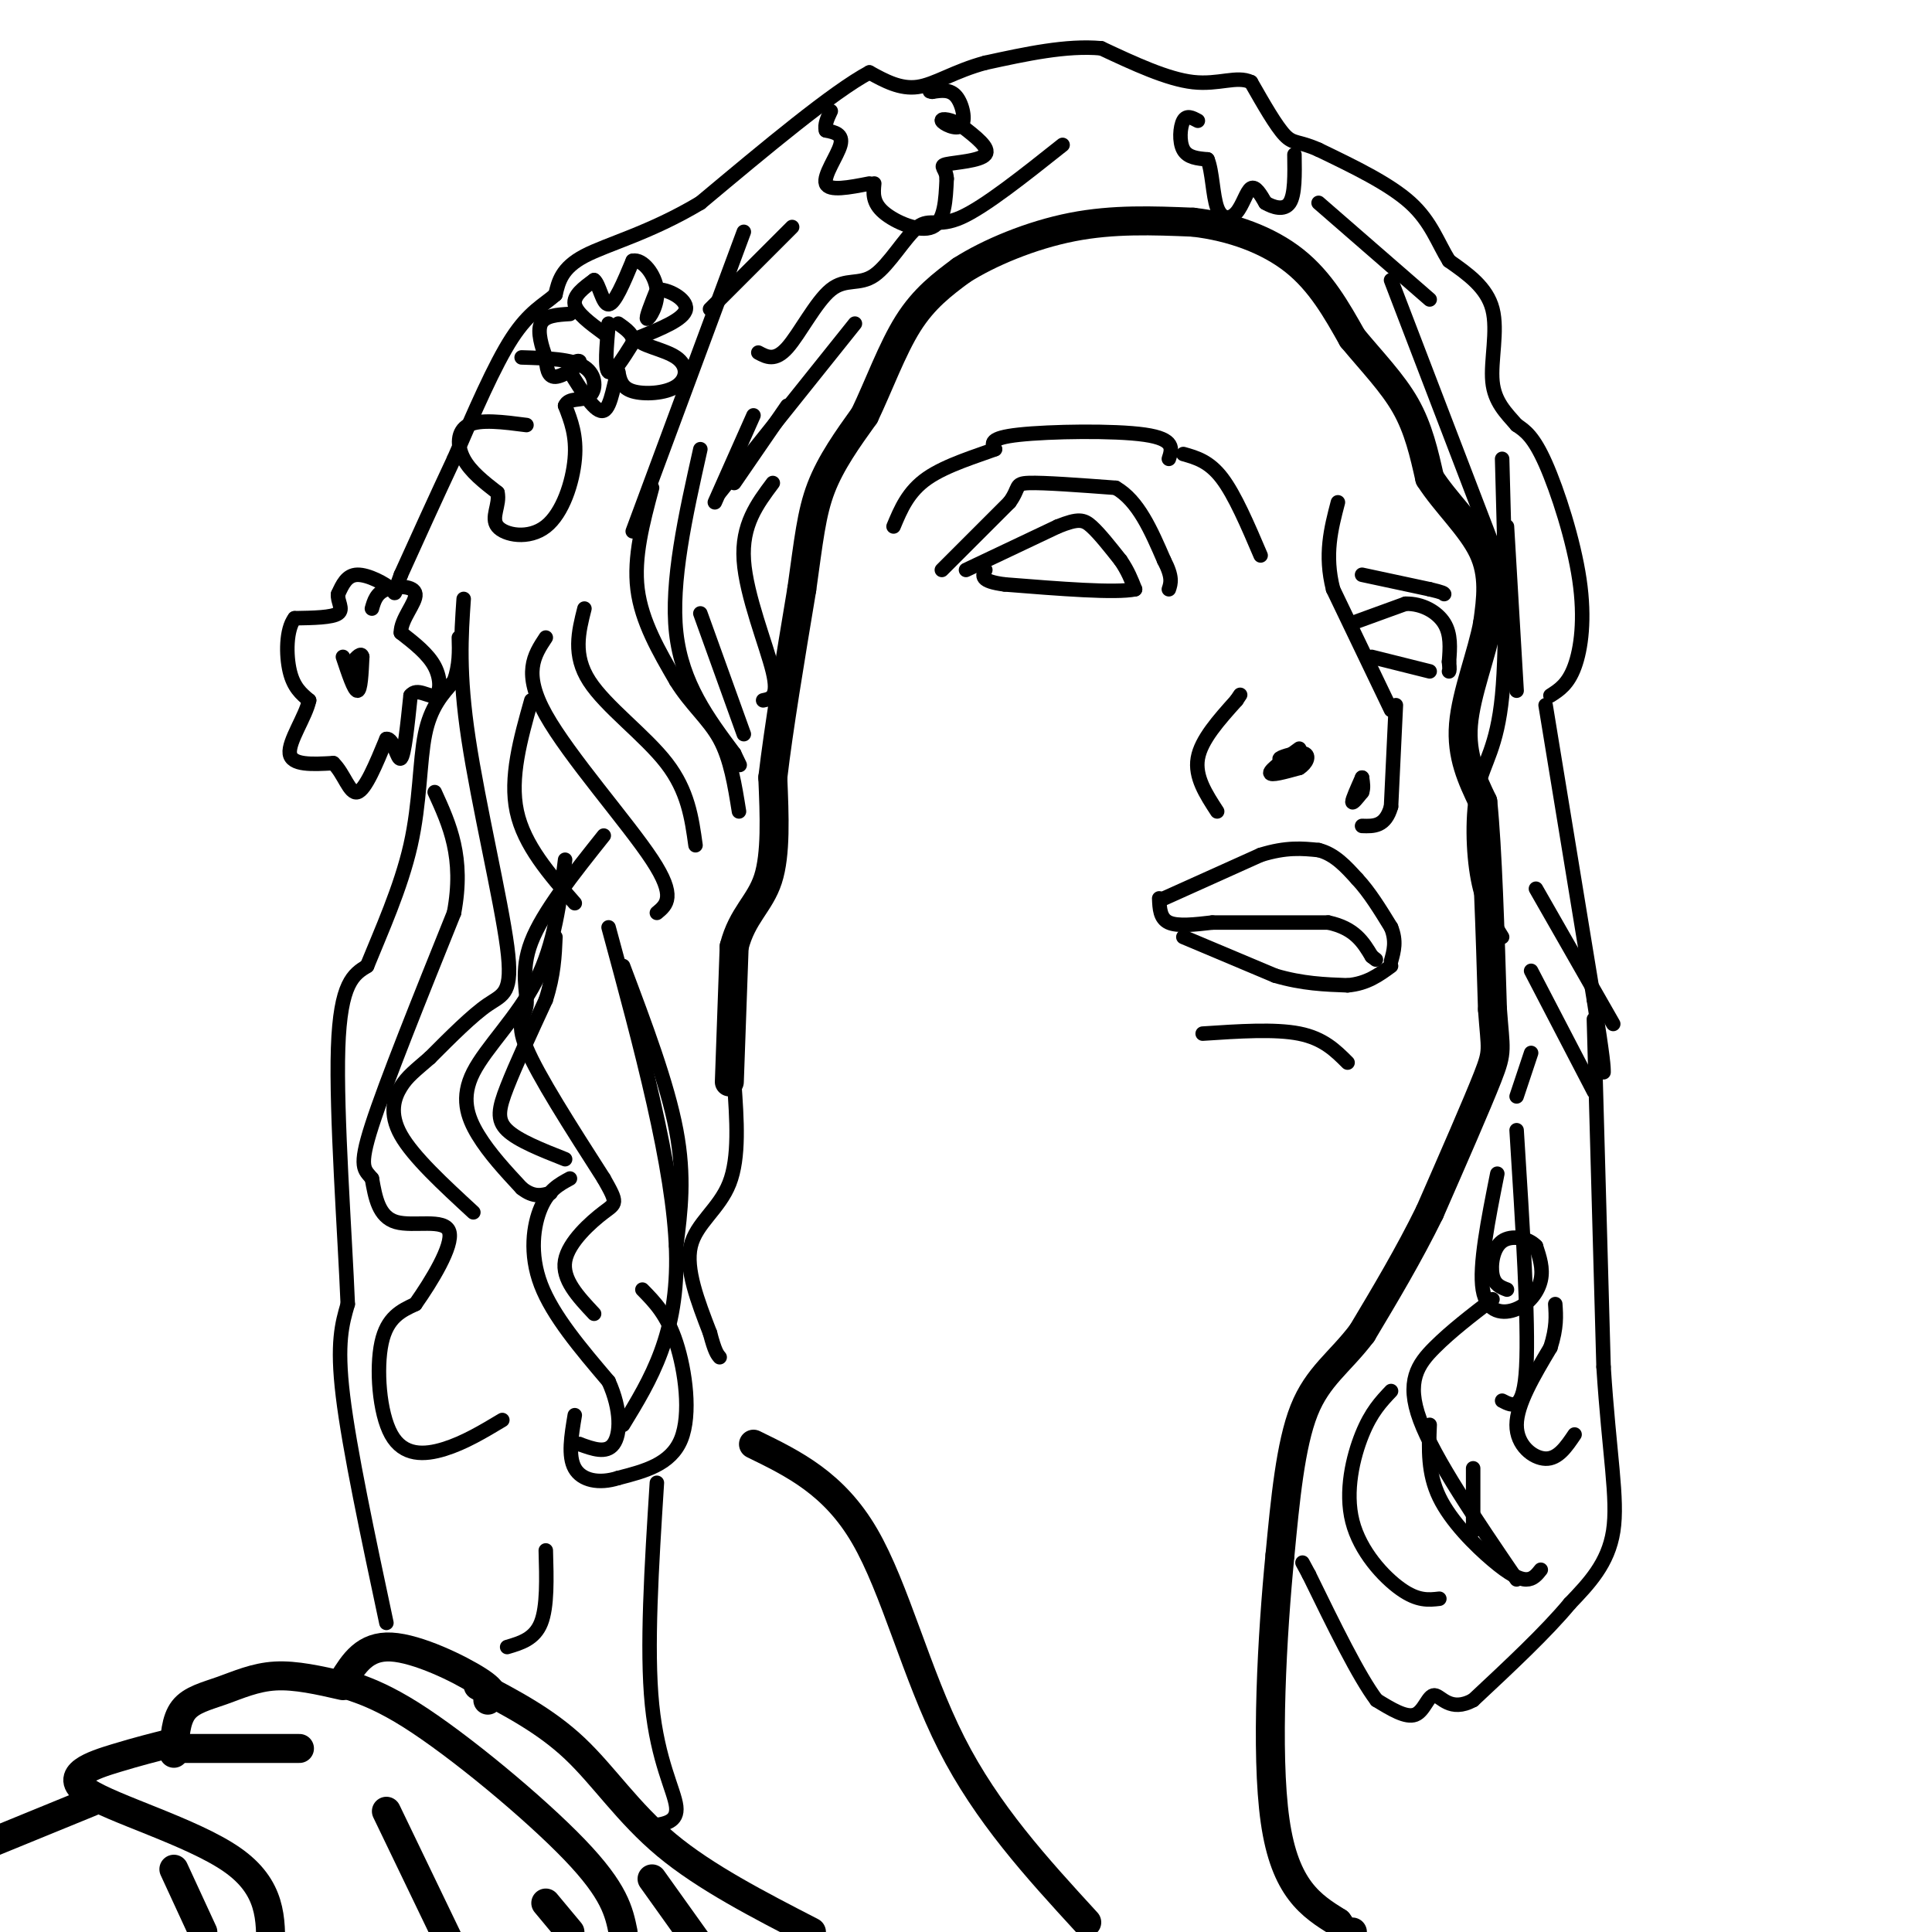 <svg viewBox='0 0 400 400' version='1.1' xmlns='http://www.w3.org/2000/svg' xmlns:xlink='http://www.w3.org/1999/xlink'><g fill='none' stroke='#000000' stroke-width='6' stroke-linecap='round' stroke-linejoin='round'><path d='M151,224c0.000,0.000 1.000,-28.000 1,-28'/><path d='M152,196c1.667,-6.533 5.333,-8.867 7,-14c1.667,-5.133 1.333,-13.067 1,-21'/><path d='M160,161c1.167,-10.000 3.583,-24.500 6,-39'/><path d='M166,122c1.422,-10.067 1.978,-15.733 4,-21c2.022,-5.267 5.511,-10.133 9,-15'/><path d='M179,86c2.911,-6.067 5.689,-13.733 9,-19c3.311,-5.267 7.156,-8.133 11,-11'/><path d='M199,56c5.711,-3.667 14.489,-7.333 23,-9c8.511,-1.667 16.756,-1.333 25,-1'/><path d='M247,46c8.022,0.911 15.578,3.689 21,8c5.422,4.311 8.711,10.156 12,16'/><path d='M280,70c4.089,4.933 8.311,9.267 11,14c2.689,4.733 3.844,9.867 5,15'/><path d='M296,99c3.178,5.000 8.622,10.000 11,15c2.378,5.000 1.689,10.000 1,15'/><path d='M308,129c-1.133,6.289 -4.467,14.511 -5,21c-0.533,6.489 1.733,11.244 4,16'/><path d='M307,166c1.000,9.833 1.500,26.417 2,43'/><path d='M309,209c0.622,8.556 1.178,8.444 -1,14c-2.178,5.556 -7.089,16.778 -12,28'/><path d='M296,251c-4.333,8.833 -9.167,16.917 -14,25'/><path d='M282,276c-4.622,6.111 -9.178,8.889 -12,16c-2.822,7.111 -3.911,18.556 -5,30'/><path d='M265,322c-1.578,15.956 -3.022,40.844 -1,55c2.022,14.156 7.511,17.578 13,21'/><path d='M277,398c2.667,3.833 2.833,2.917 3,2'/><path d='M156,299c8.333,4.067 16.667,8.133 23,19c6.333,10.867 10.667,28.533 18,43c7.333,14.467 17.667,25.733 28,37'/><path d='M99,349c7.000,3.667 14.000,7.333 20,13c6.000,5.667 11.000,13.333 19,20c8.000,6.667 19.000,12.333 30,18'/><path d='M101,352c0.933,-0.756 1.867,-1.511 -2,-4c-3.867,-2.489 -12.533,-6.711 -18,-7c-5.467,-0.289 -7.733,3.356 -10,7'/><path d='M71,348c-0.286,1.202 4.000,0.708 14,7c10.000,6.292 25.714,19.369 34,28c8.286,8.631 9.143,12.815 10,17'/><path d='M135,389c0.000,0.000 10.000,14.000 10,14'/><path d='M71,349c-4.899,-1.119 -9.798,-2.238 -14,-2c-4.202,0.238 -7.708,1.833 -11,3c-3.292,1.167 -6.369,1.905 -8,4c-1.631,2.095 -1.815,5.548 -2,9'/><path d='M37,362c0.000,0.000 25.000,0.000 25,0'/><path d='M35,361c-3.125,0.780 -6.250,1.560 -11,3c-4.750,1.440 -11.125,3.542 -6,7c5.125,3.458 21.750,8.274 30,14c8.250,5.726 8.125,12.363 8,19'/><path d='M36,387c0.000,0.000 6.000,13.000 6,13'/><path d='M19,373c0.000,0.000 -22.000,9.000 -22,9'/><path d='M80,375c0.000,0.000 13.000,27.000 13,27'/><path d='M113,394c0.000,0.000 5.000,6.000 5,6'/></g>
<g fill='none' stroke='#000000' stroke-width='3' stroke-linecap='round' stroke-linejoin='round'><path d='M195,118c0.000,0.000 14.000,-14.000 14,-14'/><path d='M209,104c2.267,-3.111 0.933,-3.889 4,-4c3.067,-0.111 10.533,0.444 18,1'/><path d='M231,101c4.667,2.667 7.333,8.833 10,15'/><path d='M241,116c1.833,3.500 1.417,4.750 1,6'/><path d='M200,118c0.000,0.000 19.000,-9.000 19,-9'/><path d='M219,109c4.244,-1.711 5.356,-1.489 7,0c1.644,1.489 3.822,4.244 6,7'/><path d='M232,116c1.500,2.167 2.250,4.083 3,6'/><path d='M235,122c-4.000,0.833 -15.500,-0.083 -27,-1'/><path d='M208,121c-5.167,-0.667 -4.583,-1.833 -4,-3'/><path d='M269,155c-3.000,2.167 -6.000,4.333 -6,5c0.000,0.667 3.000,-0.167 6,-1'/><path d='M269,159c1.500,-0.893 2.250,-2.625 1,-3c-1.250,-0.375 -4.500,0.607 -5,1c-0.500,0.393 1.750,0.196 4,0'/><path d='M269,157c-0.167,0.500 -2.583,1.750 -5,3'/><path d='M282,161c-1.000,2.250 -2.000,4.500 -2,5c0.000,0.500 1.000,-0.750 2,-2'/><path d='M282,164c0.333,-0.833 0.167,-1.917 0,-3'/><path d='M289,146c0.000,0.000 -1.000,21.000 -1,21'/><path d='M288,167c-1.167,4.167 -3.583,4.083 -6,4'/><path d='M252,168c-2.333,-3.583 -4.667,-7.167 -4,-11c0.667,-3.833 4.333,-7.917 8,-12'/><path d='M256,145c1.333,-2.000 0.667,-1.000 0,0'/><path d='M288,147c0.000,0.000 -12.000,-25.000 -12,-25'/><path d='M276,122c-1.833,-7.167 -0.417,-12.583 1,-18'/><path d='M280,129c0.000,0.000 11.000,-4.000 11,-4'/><path d='M291,125c3.444,-0.089 6.556,1.689 8,4c1.444,2.311 1.222,5.156 1,8'/><path d='M300,137c0.167,1.667 0.083,1.833 0,2'/><path d='M284,136c0.000,0.000 12.000,3.000 12,3'/><path d='M282,119c0.000,0.000 14.000,3.000 14,3'/><path d='M296,122c2.833,0.667 2.917,0.833 3,1'/><path d='M242,95c0.667,-2.044 1.333,-4.089 -5,-5c-6.333,-0.911 -19.667,-0.689 -26,0c-6.333,0.689 -5.667,1.844 -5,3'/><path d='M206,93c-3.578,1.356 -10.022,3.244 -14,6c-3.978,2.756 -5.489,6.378 -7,10'/><path d='M241,186c0.000,0.000 20.000,-9.000 20,-9'/><path d='M261,177c5.333,-1.667 8.667,-1.333 12,-1'/><path d='M273,176c3.333,0.833 5.667,3.417 8,6'/><path d='M281,182c2.500,2.667 4.750,6.333 7,10'/><path d='M288,192c1.167,2.833 0.583,4.917 0,7'/><path d='M240,186c0.083,2.083 0.167,4.167 2,5c1.833,0.833 5.417,0.417 9,0'/><path d='M251,191c5.500,0.000 14.750,0.000 24,0'/><path d='M275,191c5.500,1.167 7.250,4.083 9,7'/><path d='M284,198c1.500,1.167 0.750,0.583 0,0'/><path d='M245,194c0.000,0.000 19.000,8.000 19,8'/><path d='M264,202c5.667,1.667 10.333,1.833 15,2'/><path d='M279,204c4.000,-0.333 6.500,-2.167 9,-4'/><path d='M249,214c7.500,-0.500 15.000,-1.000 20,0c5.000,1.000 7.500,3.500 10,6'/><path d='M245,94c2.667,0.750 5.333,1.500 8,5c2.667,3.500 5.333,9.750 8,16'/><path d='M126,67c-0.417,4.667 -0.833,9.333 0,10c0.833,0.667 2.917,-2.667 5,-6'/><path d='M131,71c0.333,-1.667 -1.333,-2.833 -3,-4'/><path d='M125,69c-2.833,-2.083 -5.667,-4.167 -6,-6c-0.333,-1.833 1.833,-3.417 4,-5'/><path d='M123,58c1.067,0.733 1.733,5.067 3,5c1.267,-0.067 3.133,-4.533 5,-9'/><path d='M131,54c2.048,-0.464 4.667,2.875 5,6c0.333,3.125 -1.619,6.036 -2,6c-0.381,-0.036 0.810,-3.018 2,-6'/><path d='M136,60c2.089,-0.311 6.311,1.911 6,4c-0.311,2.089 -5.156,4.044 -10,6'/><path d='M132,70c0.131,1.499 5.458,2.247 8,4c2.542,1.753 2.300,4.510 0,6c-2.300,1.490 -6.657,1.711 -9,1c-2.343,-0.711 -2.671,-2.356 -3,-4'/><path d='M128,77c-0.822,1.511 -1.378,7.289 -3,8c-1.622,0.711 -4.311,-3.644 -7,-8'/><path d='M118,77c-0.357,-1.917 2.250,-2.708 2,-2c-0.250,0.708 -3.357,2.917 -5,3c-1.643,0.083 -1.821,-1.958 -2,-4'/><path d='M113,74c-0.800,-2.089 -1.800,-5.311 -1,-7c0.800,-1.689 3.400,-1.844 6,-2'/><path d='M135,101c-1.917,7.167 -3.833,14.333 -3,21c0.833,6.667 4.417,12.833 8,19'/><path d='M140,141c3.067,4.956 6.733,7.844 9,12c2.267,4.156 3.133,9.578 4,15'/><path d='M145,93c-3.083,13.750 -6.167,27.500 -5,38c1.167,10.500 6.583,17.750 12,25'/><path d='M152,156c2.000,4.167 1.000,2.083 0,0'/><path d='M160,100c-3.244,4.333 -6.489,8.667 -6,16c0.489,7.333 4.711,17.667 6,23c1.289,5.333 -0.356,5.667 -2,6'/><path d='M145,127c0.000,0.000 9.000,25.000 9,25'/><path d='M156,86c0.000,0.000 -8.000,18.000 -8,18'/><path d='M163,84c0.000,0.000 -11.000,16.000 -11,16'/><path d='M318,184c0.000,0.000 16.000,28.000 16,28'/><path d='M317,201c0.000,0.000 13.000,25.000 13,25'/><path d='M330,211c0.000,0.000 2.000,72.000 2,72'/><path d='M332,283c1.156,18.089 3.044,27.311 2,34c-1.044,6.689 -5.022,10.844 -9,15'/><path d='M325,332c-4.833,5.833 -12.417,12.917 -20,20'/><path d='M305,352c-4.762,2.595 -6.667,-0.917 -8,-1c-1.333,-0.083 -2.095,3.262 -4,4c-1.905,0.738 -4.952,-1.131 -8,-3'/><path d='M285,352c-3.667,-4.833 -8.833,-15.417 -14,-26'/><path d='M271,326c-2.333,-4.333 -1.167,-2.167 0,0'/><path d='M326,297c-1.711,2.533 -3.422,5.067 -6,5c-2.578,-0.067 -6.022,-2.733 -6,-7c0.022,-4.267 3.511,-10.133 7,-16'/><path d='M321,279c1.333,-4.167 1.167,-6.583 1,-9'/><path d='M317,218c0.000,0.000 -3.000,9.000 -3,9'/><path d='M321,144c1.827,-1.167 3.655,-2.333 5,-6c1.345,-3.667 2.208,-9.833 1,-18c-1.208,-8.167 -4.488,-18.333 -7,-24c-2.512,-5.667 -4.256,-6.833 -6,-8'/><path d='M314,88c-2.167,-2.500 -4.583,-4.750 -5,-9c-0.417,-4.250 1.167,-10.500 0,-15c-1.167,-4.500 -5.083,-7.250 -9,-10'/><path d='M300,54c-2.333,-3.733 -3.667,-8.067 -8,-12c-4.333,-3.933 -11.667,-7.467 -19,-11'/><path d='M273,31c-4.200,-1.889 -5.200,-1.111 -7,-3c-1.800,-1.889 -4.400,-6.444 -7,-11'/><path d='M259,17c-2.911,-1.400 -6.689,0.600 -12,0c-5.311,-0.600 -12.156,-3.800 -19,-7'/><path d='M228,10c-7.167,-0.667 -15.583,1.167 -24,3'/><path d='M204,13c-6.400,1.711 -10.400,4.489 -14,5c-3.600,0.511 -6.800,-1.244 -10,-3'/><path d='M180,15c-7.500,4.000 -21.250,15.500 -35,27'/><path d='M145,42c-10.511,6.289 -19.289,8.511 -24,11c-4.711,2.489 -5.356,5.244 -6,8'/><path d='M115,61c-2.400,2.133 -5.400,3.467 -9,9c-3.600,5.533 -7.800,15.267 -12,25'/><path d='M94,95c-3.833,8.167 -7.417,16.083 -11,24'/><path d='M83,119c-1.786,4.619 -0.750,4.167 -2,3c-1.250,-1.167 -4.786,-3.048 -7,-3c-2.214,0.048 -3.107,2.024 -4,4'/><path d='M70,123c-0.222,1.467 1.222,3.133 0,4c-1.222,0.867 -5.111,0.933 -9,1'/><path d='M61,128c-1.800,2.333 -1.800,7.667 -1,11c0.800,3.333 2.400,4.667 4,6'/><path d='M64,145c-0.667,3.289 -4.333,8.511 -4,11c0.333,2.489 4.667,2.244 9,2'/><path d='M69,158c2.244,2.133 3.356,6.467 5,6c1.644,-0.467 3.822,-5.733 6,-11'/><path d='M80,153c1.511,-0.244 2.289,4.644 3,4c0.711,-0.644 1.356,-6.822 2,-13'/><path d='M85,144c1.357,-1.738 3.750,0.417 5,0c1.250,-0.417 1.357,-3.405 0,-6c-1.357,-2.595 -4.179,-4.798 -7,-7'/><path d='M83,131c-0.083,-2.786 3.208,-6.250 3,-8c-0.208,-1.750 -3.917,-1.786 -6,-1c-2.083,0.786 -2.542,2.393 -3,4'/><path d='M71,136c1.167,3.500 2.333,7.000 3,7c0.667,0.000 0.833,-3.500 1,-7'/><path d='M75,136c-0.167,-1.000 -1.083,0.000 -2,1'/><path d='M117,178c-1.089,8.738 -2.179,17.476 -6,25c-3.821,7.524 -10.375,13.833 -13,19c-2.625,5.167 -1.321,9.190 1,13c2.321,3.810 5.661,7.405 9,11'/><path d='M108,246c2.500,2.000 4.250,1.500 6,1'/><path d='M117,240c-4.889,-1.933 -9.778,-3.867 -12,-6c-2.222,-2.133 -1.778,-4.467 0,-9c1.778,-4.533 4.889,-11.267 8,-18'/><path d='M113,207c1.667,-5.167 1.833,-9.083 2,-13'/><path d='M125,173c-6.321,7.935 -12.643,15.869 -15,22c-2.357,6.131 -0.750,10.458 -1,13c-0.250,2.542 -2.357,3.298 0,9c2.357,5.702 9.179,16.351 16,27'/><path d='M125,244c3.024,5.298 2.583,5.042 0,7c-2.583,1.958 -7.310,6.131 -8,10c-0.690,3.869 2.655,7.435 6,11'/><path d='M118,244c-2.222,1.200 -4.444,2.400 -6,6c-1.556,3.600 -2.444,9.600 0,16c2.444,6.400 8.222,13.200 14,20'/><path d='M126,286c2.711,6.000 2.489,11.000 1,13c-1.489,2.000 -4.244,1.000 -7,0'/><path d='M120,299c-1.167,0.000 -0.583,0.000 0,0'/><path d='M133,267c2.556,2.600 5.111,5.200 7,11c1.889,5.800 3.111,14.800 1,20c-2.111,5.200 -7.556,6.600 -13,8'/><path d='M128,306c-4.022,1.289 -7.578,0.511 -9,-2c-1.422,-2.511 -0.711,-6.756 0,-11'/><path d='M104,294c-3.929,2.357 -7.857,4.714 -12,6c-4.143,1.286 -8.500,1.500 -11,-3c-2.500,-4.500 -3.143,-13.714 -2,-19c1.143,-5.286 4.071,-6.643 7,-8'/><path d='M86,270c3.262,-4.619 7.917,-12.167 7,-15c-0.917,-2.833 -7.405,-0.952 -11,-2c-3.595,-1.048 -4.298,-5.024 -5,-9'/><path d='M77,244c-1.533,-1.889 -2.867,-2.111 0,-11c2.867,-8.889 9.933,-26.444 17,-44'/><path d='M94,189c2.167,-11.500 -0.917,-18.250 -4,-25'/><path d='M80,336c-3.833,-18.000 -7.667,-36.000 -9,-47c-1.333,-11.000 -0.167,-15.000 1,-19'/><path d='M72,270c-0.556,-13.978 -2.444,-39.422 -2,-53c0.444,-13.578 3.222,-15.289 6,-17'/><path d='M76,200c2.857,-7.048 7.000,-16.167 9,-25c2.000,-8.833 1.857,-17.381 3,-23c1.143,-5.619 3.571,-8.310 6,-11'/><path d='M94,141c1.167,-3.333 1.083,-6.167 1,-9'/><path d='M121,126c-1.222,4.822 -2.444,9.644 1,15c3.444,5.356 11.556,11.244 16,17c4.444,5.756 5.222,11.378 6,17'/><path d='M113,132c-2.422,3.667 -4.844,7.333 0,16c4.844,8.667 16.956,22.333 22,30c5.044,7.667 3.022,9.333 1,11'/><path d='M110,145c-2.250,8.000 -4.500,16.000 -3,23c1.500,7.000 6.750,13.000 12,19'/><path d='M129,200c4.583,12.167 9.167,24.333 11,34c1.833,9.667 0.917,16.833 0,24'/><path d='M152,224c0.556,7.822 1.111,15.644 -1,21c-2.111,5.356 -6.889,8.244 -8,13c-1.111,4.756 1.444,11.378 4,18'/><path d='M147,276c1.000,3.833 1.500,4.417 2,5'/><path d='M136,307c-1.089,17.178 -2.178,34.356 -1,46c1.178,11.644 4.622,17.756 5,21c0.378,3.244 -2.311,3.622 -5,4'/><path d='M135,378c-1.000,0.667 -1.000,0.333 -1,0'/><path d='M105,341c2.833,-0.833 5.667,-1.667 7,-5c1.333,-3.333 1.167,-9.167 1,-15'/><path d='M296,295c-0.208,5.000 -0.417,10.000 2,15c2.417,5.000 7.458,10.000 11,13c3.542,3.000 5.583,4.000 7,4c1.417,0.000 2.208,-1.000 3,-2'/><path d='M310,243c-1.905,9.554 -3.810,19.107 -3,24c0.810,4.893 4.333,5.125 7,4c2.667,-1.125 4.476,-3.607 5,-6c0.524,-2.393 -0.238,-4.696 -1,-7'/><path d='M318,258c-1.583,-1.690 -5.042,-2.417 -7,-1c-1.958,1.417 -2.417,4.976 -2,7c0.417,2.024 1.708,2.512 3,3'/><path d='M288,288c-2.060,2.173 -4.119,4.345 -6,9c-1.881,4.655 -3.583,11.792 -2,18c1.583,6.208 6.452,11.488 10,14c3.548,2.512 5.774,2.256 8,2'/><path d='M320,146c0.000,0.000 10.000,61.000 10,61'/><path d='M330,207c2.000,12.667 2.000,13.833 2,15'/><path d='M312,109c0.000,0.000 2.000,34.000 2,34'/><path d='M248,25c-1.156,-0.622 -2.311,-1.244 -3,0c-0.689,1.244 -0.911,4.356 0,6c0.911,1.644 2.956,1.822 5,2'/><path d='M250,33c1.022,2.424 1.078,7.485 2,10c0.922,2.515 2.710,2.485 4,1c1.290,-1.485 2.083,-4.424 3,-5c0.917,-0.576 1.959,1.212 3,3'/><path d='M262,42c1.533,0.911 3.867,1.689 5,0c1.133,-1.689 1.067,-5.844 1,-10'/><path d='M181,38c-0.200,1.978 -0.400,3.956 2,6c2.400,2.044 7.400,4.156 10,3c2.600,-1.156 2.800,-5.578 3,-10'/><path d='M196,37c-0.071,-2.179 -1.750,-2.625 0,-3c1.750,-0.375 6.929,-0.679 8,-2c1.071,-1.321 -1.964,-3.661 -5,-6'/><path d='M199,26c-1.922,-1.308 -4.226,-1.577 -4,-1c0.226,0.577 2.984,2.002 4,1c1.016,-1.002 0.290,-4.429 -1,-6c-1.290,-1.571 -3.145,-1.285 -5,-1'/><path d='M193,19c-0.833,-0.167 -0.417,-0.083 0,0'/><path d='M180,38c-4.200,0.822 -8.400,1.644 -9,0c-0.600,-1.644 2.400,-5.756 3,-8c0.600,-2.244 -1.200,-2.622 -3,-3'/><path d='M171,27c-0.333,-1.167 0.333,-2.583 1,-4'/><path d='M109,88c-4.800,-0.622 -9.600,-1.244 -12,0c-2.400,1.244 -2.400,4.356 -1,7c1.400,2.644 4.200,4.822 7,7'/><path d='M103,102c0.579,2.480 -1.474,5.180 0,7c1.474,1.820 6.474,2.759 10,0c3.526,-2.759 5.579,-9.217 6,-14c0.421,-4.783 -0.789,-7.892 -2,-11'/><path d='M117,84c0.726,-1.821 3.542,-0.875 5,-2c1.458,-1.125 1.560,-4.321 -1,-6c-2.560,-1.679 -7.780,-1.839 -13,-2'/><path d='M177,67c0.000,0.000 -28.000,35.000 -28,35'/><path d='M154,48c0.000,0.000 -23.000,62.000 -23,62'/><path d='M126,192c6.750,24.917 13.500,49.833 14,67c0.500,17.167 -5.250,26.583 -11,36'/><path d='M96,124c-0.530,7.685 -1.060,15.369 1,29c2.060,13.631 6.708,33.208 8,43c1.292,9.792 -0.774,9.798 -4,12c-3.226,2.202 -7.613,6.601 -12,11'/><path d='M89,219c-3.036,2.655 -4.625,3.792 -6,6c-1.375,2.208 -2.536,5.488 0,10c2.536,4.512 8.768,10.256 15,16'/><path d='M288,58c0.000,0.000 23.000,60.000 23,60'/><path d='M220,30c-8.073,6.418 -16.146,12.835 -21,15c-4.854,2.165 -6.488,0.077 -9,2c-2.512,1.923 -5.900,7.856 -9,10c-3.100,2.144 -5.912,0.500 -9,3c-3.088,2.500 -6.454,9.143 -9,12c-2.546,2.857 -4.273,1.929 -6,1'/><path d='M164,47c0.000,0.000 -17.000,17.000 -17,17'/><path d='M314,234c1.250,19.833 2.500,39.667 2,49c-0.500,9.333 -2.750,8.167 -5,7'/><path d='M309,269c-4.289,3.289 -8.578,6.578 -12,10c-3.422,3.422 -5.978,6.978 -3,15c2.978,8.022 11.489,20.511 20,33'/><path d='M305,304c0.000,0.000 0.000,13.000 0,13'/><path d='M311,95c0.536,19.054 1.071,38.107 0,49c-1.071,10.893 -3.750,13.625 -5,19c-1.250,5.375 -1.071,13.393 0,19c1.071,5.607 3.036,8.804 5,12'/><path d='M273,42c0.000,0.000 23.000,20.000 23,20'/></g>
</svg>